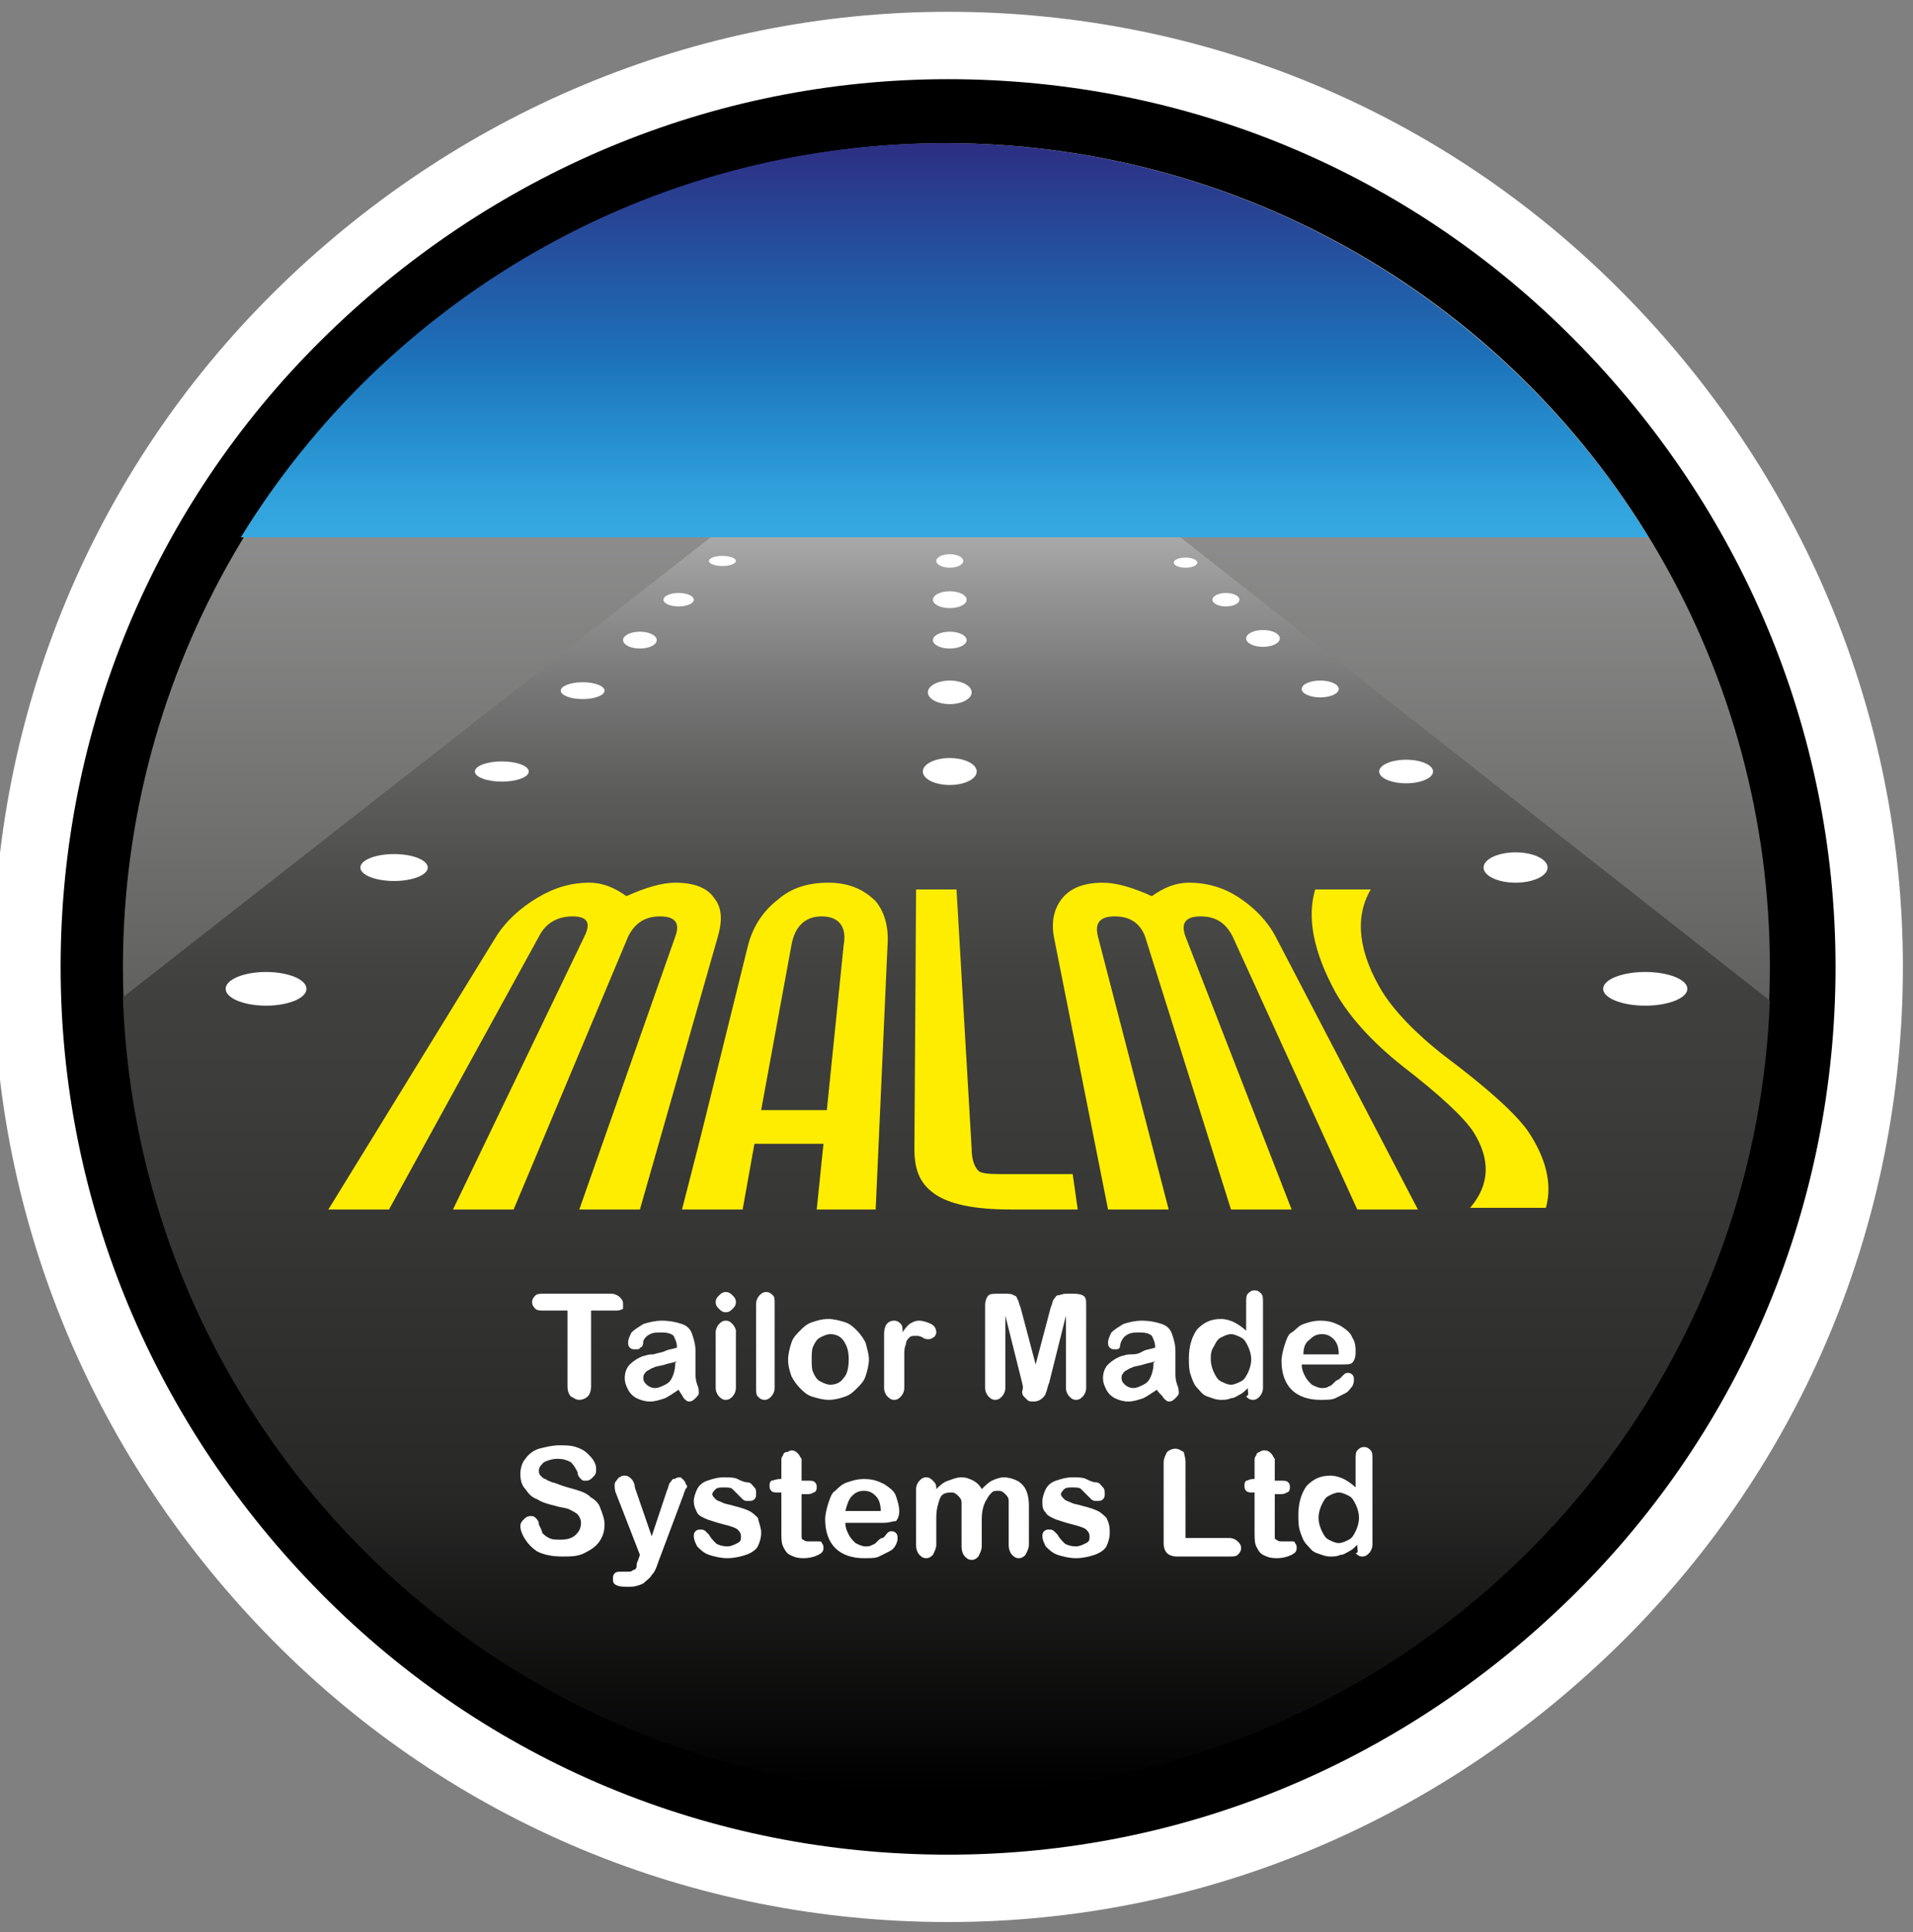 <?xml version="1.0" encoding="UTF-8"?> <!-- Generator: Adobe Illustrator 23.0.6, SVG Export Plug-In . SVG Version: 6.00 Build 0) --> <svg xmlns="http://www.w3.org/2000/svg" xmlns:xlink="http://www.w3.org/1999/xlink" id="Layer_1" x="0px" y="0px" viewBox="0 0 113.6 114.7" style="enable-background:new 0 0 113.6 114.7;" xml:space="preserve"><rect x="0" y="0" width="113.6" height="114.7" fill="#808080" stroke="none"/> <style type="text/css"> .st0{display:none;} .st1{display:inline;} .st2{fill:url(#SVGID_1_);} .st3{fill:none;stroke:#3C3C3B;stroke-linecap:round;stroke-linejoin:round;stroke-miterlimit:10;} .st4{fill:url(#SVGID_2_);} .st5{fill:url(#SVGID_3_);} .st6{fill:none;stroke:#575756;stroke-linecap:round;stroke-linejoin:round;stroke-miterlimit:10;} .st7{fill:url(#SVGID_4_);} .st8{fill:url(#SVGID_5_);} .st9{fill:url(#SVGID_6_);} .st10{fill:url(#SVGID_7_);} .st11{fill:url(#SVGID_8_);} .st12{fill:url(#SVGID_9_);} .st13{fill:url(#SVGID_10_);} .st14{fill:url(#SVGID_11_);} .st15{fill:url(#SVGID_12_);} .st16{fill:url(#SVGID_13_);} .st17{fill:url(#SVGID_14_);} .st18{fill:url(#SVGID_15_);} .st19{fill:url(#SVGID_16_);} .st20{fill:url(#SVGID_17_);} .st21{stroke:#FFFFFF;stroke-width:12;stroke-miterlimit:10;} .st22{stroke:#000000;stroke-width:4;stroke-miterlimit:10;} .st23{fill:url(#SVGID_18_);} .st24{fill:url(#SVGID_19_);} .st25{fill:url(#SVGID_20_);} .st26{fill:#FFFFFF;} .st27{fill:#FFED00;} </style> <g id="Layer_3"> </g> <g id="Layer_5"> </g> <g id="Layer_4" class="st0"> <g class="st1"> <g> <linearGradient id="SVGID_1_" gradientUnits="userSpaceOnUse" x1="1808.3" y1="275.85" x2="1808.3" y2="282.561" gradientTransform="matrix(1 0 0 -1 0 541.89)"> <stop offset="0" style="stop-color:#3C3C3B"></stop> <stop offset="2.529105e-02" style="stop-color:#424141"></stop> <stop offset="0.22" style="stop-color:#646363"></stop> <stop offset="0.327" style="stop-color:#706F6F"></stop> <stop offset="0.625" style="stop-color:#A7A7A7"></stop> <stop offset="0.875" style="stop-color:#CCCCCC"></stop> <stop offset="1" style="stop-color:#DADADA"></stop> </linearGradient> <path class="st2" d="M1830.6,266c-2-3.2-10.1-6.7-22.3-6.7c-12.2,0-20.3,3.5-22.3,6.7H1830.6z"></path> <line class="st3" x1="1780.4" y1="266.7" x2="1836.2" y2="266.7"></line> </g> <g> <linearGradient id="SVGID_2_" gradientUnits="userSpaceOnUse" x1="1770.8" y1="307.918" x2="1770.8" y2="313.538" gradientTransform="matrix(1 0 0 -1 0 541.89)"> <stop offset="0" style="stop-color:#3C3C3B"></stop> <stop offset="2.529105e-02" style="stop-color:#424141"></stop> <stop offset="0.22" style="stop-color:#646363"></stop> <stop offset="0.327" style="stop-color:#706F6F"></stop> <stop offset="0.625" style="stop-color:#A7A7A7"></stop> <stop offset="0.875" style="stop-color:#CCCCCC"></stop> <stop offset="1" style="stop-color:#DADADA"></stop> </linearGradient> <path class="st4" d="M1789.5,234c-1.7-2.6-8.5-5.6-18.7-5.6s-17,3-18.7,5.6H1789.5z"></path> <line class="st3" x1="1747.5" y1="234.5" x2="1794.2" y2="234.5"></line> </g> <g> <linearGradient id="SVGID_3_" gradientUnits="userSpaceOnUse" x1="1742.6" y1="333.135" x2="1742.6" y2="337.911" gradientTransform="matrix(1 0 0 -1 0 541.89)"> <stop offset="0" style="stop-color:#3C3C3B"></stop> <stop offset="2.529105e-02" style="stop-color:#424141"></stop> <stop offset="0.22" style="stop-color:#646363"></stop> <stop offset="0.327" style="stop-color:#706F6F"></stop> <stop offset="0.625" style="stop-color:#A7A7A7"></stop> <stop offset="0.875" style="stop-color:#CCCCCC"></stop> <stop offset="1" style="stop-color:#DADADA"></stop> </linearGradient> <path class="st5" d="M1758.5,208.8c-1.4-2.3-7.2-4.8-15.9-4.8s-14.5,2.5-15.9,4.8H1758.5z"></path> <line class="st6" x1="1722.8" y1="209.2" x2="1762.5" y2="209.2"></line> </g> <g> <linearGradient id="SVGID_4_" gradientUnits="userSpaceOnUse" x1="1718.9" y1="353.814" x2="1718.9" y2="357.908" gradientTransform="matrix(1 0 0 -1 0 541.89)"> <stop offset="0" style="stop-color:#3C3C3B"></stop> <stop offset="2.529105e-02" style="stop-color:#424141"></stop> <stop offset="0.22" style="stop-color:#646363"></stop> <stop offset="0.327" style="stop-color:#706F6F"></stop> <stop offset="0.625" style="stop-color:#A7A7A7"></stop> <stop offset="0.875" style="stop-color:#CCCCCC"></stop> <stop offset="1" style="stop-color:#DADADA"></stop> </linearGradient> <path class="st7" d="M1732.5,188.1c-1.2-1.9-6.2-4.1-13.6-4.1s-12.4,2.2-13.6,4.1H1732.5z"></path> <line class="st6" x1="1701.9" y1="188.5" x2="1735.9" y2="188.5"></line> </g> <g> <linearGradient id="SVGID_5_" gradientUnits="userSpaceOnUse" x1="1696.1" y1="372.759" x2="1696.1" y2="376.511" gradientTransform="matrix(1 0 0 -1 0 541.89)"> <stop offset="0" style="stop-color:#3C3C3B"></stop> <stop offset="2.529105e-02" style="stop-color:#424141"></stop> <stop offset="0.22" style="stop-color:#646363"></stop> <stop offset="0.327" style="stop-color:#706F6F"></stop> <stop offset="0.625" style="stop-color:#A7A7A7"></stop> <stop offset="0.875" style="stop-color:#CCCCCC"></stop> <stop offset="1" style="stop-color:#DADADA"></stop> </linearGradient> <path class="st8" d="M1708.6,169.1c-1.1-1.8-5.6-3.8-12.5-3.8c-6.8,0-11.4,2-12.5,3.8H1708.6z"></path> <line class="st6" x1="1680.5" y1="169.5" x2="1711.7" y2="169.5"></line> </g> <g> <linearGradient id="SVGID_6_" gradientUnits="userSpaceOnUse" x1="1677.6" y1="389.438" x2="1677.6" y2="392.508" gradientTransform="matrix(1 0 0 -1 0 541.89)"> <stop offset="0" style="stop-color:#3C3C3B"></stop> <stop offset="2.529105e-02" style="stop-color:#424141"></stop> <stop offset="0.22" style="stop-color:#646363"></stop> <stop offset="0.327" style="stop-color:#706F6F"></stop> <stop offset="0.625" style="stop-color:#A7A7A7"></stop> <stop offset="0.875" style="stop-color:#CCCCCC"></stop> <stop offset="1" style="stop-color:#DADADA"></stop> </linearGradient> <path class="st9" d="M1687.8,152.5c-0.9-1.4-4.6-3.1-10.2-3.1s-9.3,1.6-10.2,3.1H1687.8z"></path> <line class="st6" x1="1664.9" y1="152.8" x2="1690.4" y2="152.8"></line> </g> </g> <g class="st1"> <linearGradient id="SVGID_7_" gradientUnits="userSpaceOnUse" x1="1626.3" y1="315.011" x2="1626.3" y2="320.631" gradientTransform="matrix(1 0 0 -1 0 541.89)"> <stop offset="0" style="stop-color:#3C3C3B"></stop> <stop offset="2.529105e-02" style="stop-color:#424141"></stop> <stop offset="0.22" style="stop-color:#646363"></stop> <stop offset="0.327" style="stop-color:#706F6F"></stop> <stop offset="0.625" style="stop-color:#A7A7A7"></stop> <stop offset="0.875" style="stop-color:#CCCCCC"></stop> <stop offset="1" style="stop-color:#DADADA"></stop> </linearGradient> <path class="st10" d="M1645,226.9c-1.7-2.6-8.5-5.6-18.7-5.6s-17,3-18.7,5.6H1645z"></path> <line class="st3" x1="1602.9" y1="227.4" x2="1649.6" y2="227.4"></line> </g> <g class="st1"> <linearGradient id="SVGID_8_" gradientUnits="userSpaceOnUse" x1="1626.3" y1="340.228" x2="1626.3" y2="345.004" gradientTransform="matrix(1 0 0 -1 0 541.89)"> <stop offset="0" style="stop-color:#3C3C3B"></stop> <stop offset="2.529105e-02" style="stop-color:#424141"></stop> <stop offset="0.22" style="stop-color:#646363"></stop> <stop offset="0.327" style="stop-color:#706F6F"></stop> <stop offset="0.625" style="stop-color:#A7A7A7"></stop> <stop offset="0.875" style="stop-color:#CCCCCC"></stop> <stop offset="1" style="stop-color:#DADADA"></stop> </linearGradient> <path class="st11" d="M1642.2,201.7c-1.4-2.3-7.2-4.8-15.9-4.8c-8.7,0-14.5,2.5-15.9,4.8H1642.2z"></path> <line class="st6" x1="1606.4" y1="202.1" x2="1646.1" y2="202.1"></line> </g> <g class="st1"> <linearGradient id="SVGID_9_" gradientUnits="userSpaceOnUse" x1="1626.3" y1="360.907" x2="1626.3" y2="365.001" gradientTransform="matrix(1 0 0 -1 0 541.89)"> <stop offset="0" style="stop-color:#3C3C3B"></stop> <stop offset="2.529105e-02" style="stop-color:#424141"></stop> <stop offset="0.22" style="stop-color:#646363"></stop> <stop offset="0.327" style="stop-color:#706F6F"></stop> <stop offset="0.625" style="stop-color:#A7A7A7"></stop> <stop offset="0.875" style="stop-color:#CCCCCC"></stop> <stop offset="1" style="stop-color:#DADADA"></stop> </linearGradient> <path class="st12" d="M1639.9,181c-1.2-1.9-6.2-4.1-13.6-4.1s-12.4,2.2-13.6,4.1H1639.9z"></path> <line class="st6" x1="1609.3" y1="181.4" x2="1643.3" y2="181.4"></line> </g> <g class="st1"> <linearGradient id="SVGID_10_" gradientUnits="userSpaceOnUse" x1="1626.2" y1="379.851" x2="1626.2" y2="383.604" gradientTransform="matrix(1 0 0 -1 0 541.89)"> <stop offset="0" style="stop-color:#3C3C3B"></stop> <stop offset="2.529105e-02" style="stop-color:#424141"></stop> <stop offset="0.22" style="stop-color:#646363"></stop> <stop offset="0.327" style="stop-color:#706F6F"></stop> <stop offset="0.625" style="stop-color:#A7A7A7"></stop> <stop offset="0.875" style="stop-color:#CCCCCC"></stop> <stop offset="1" style="stop-color:#DADADA"></stop> </linearGradient> <path class="st13" d="M1638.7,162c-1.1-1.8-5.6-3.8-12.5-3.8c-6.8,0-11.4,2-12.5,3.8H1638.7z"></path> <line class="st6" x1="1610.7" y1="162.4" x2="1641.9" y2="162.4"></line> </g> <g class="st1"> <linearGradient id="SVGID_11_" gradientUnits="userSpaceOnUse" x1="1626.3" y1="396.531" x2="1626.3" y2="399.601" gradientTransform="matrix(1 0 0 -1 0 541.89)"> <stop offset="0" style="stop-color:#3C3C3B"></stop> <stop offset="2.529105e-02" style="stop-color:#424141"></stop> <stop offset="0.22" style="stop-color:#646363"></stop> <stop offset="0.327" style="stop-color:#706F6F"></stop> <stop offset="0.625" style="stop-color:#A7A7A7"></stop> <stop offset="0.875" style="stop-color:#CCCCCC"></stop> <stop offset="1" style="stop-color:#DADADA"></stop> </linearGradient> <path class="st14" d="M1636.5,145.4c-0.9-1.4-4.6-3.1-10.2-3.1s-9.3,1.6-10.2,3.1H1636.5z"></path> <line class="st6" x1="1613.5" y1="145.7" x2="1639" y2="145.7"></line> </g> <g class="st1"> <g> <linearGradient id="SVGID_12_" gradientUnits="userSpaceOnUse" x1="1763.255" y1="275.85" x2="1763.255" y2="282.561" gradientTransform="matrix(-1 0 0 -1 3207.055 541.89)"> <stop offset="0" style="stop-color:#3C3C3B"></stop> <stop offset="2.529105e-02" style="stop-color:#424141"></stop> <stop offset="0.22" style="stop-color:#646363"></stop> <stop offset="0.327" style="stop-color:#706F6F"></stop> <stop offset="0.625" style="stop-color:#A7A7A7"></stop> <stop offset="0.875" style="stop-color:#CCCCCC"></stop> <stop offset="1" style="stop-color:#DADADA"></stop> </linearGradient> <path class="st15" d="M1421.5,266c2-3.2,10.1-6.7,22.3-6.7c12.2,0,20.3,3.5,22.3,6.7H1421.5z"></path> <line class="st3" x1="1471.6" y1="266.7" x2="1415.9" y2="266.7"></line> </g> <g> <linearGradient id="SVGID_13_" gradientUnits="userSpaceOnUse" x1="1725.755" y1="307.918" x2="1725.755" y2="313.538" gradientTransform="matrix(-1 0 0 -1 3207.055 541.89)"> <stop offset="0" style="stop-color:#3C3C3B"></stop> <stop offset="2.529105e-02" style="stop-color:#424141"></stop> <stop offset="0.22" style="stop-color:#646363"></stop> <stop offset="0.327" style="stop-color:#706F6F"></stop> <stop offset="0.625" style="stop-color:#A7A7A7"></stop> <stop offset="0.875" style="stop-color:#CCCCCC"></stop> <stop offset="1" style="stop-color:#DADADA"></stop> </linearGradient> <path class="st16" d="M1462.6,234c1.7-2.6,8.5-5.6,18.7-5.6s17,3,18.7,5.6H1462.6z"></path> <line class="st3" x1="1504.6" y1="234.5" x2="1457.9" y2="234.5"></line> </g> <g> <linearGradient id="SVGID_14_" gradientUnits="userSpaceOnUse" x1="1697.555" y1="333.135" x2="1697.555" y2="337.911" gradientTransform="matrix(-1 0 0 -1 3207.055 541.89)"> <stop offset="0" style="stop-color:#3C3C3B"></stop> <stop offset="2.529105e-02" style="stop-color:#424141"></stop> <stop offset="0.22" style="stop-color:#646363"></stop> <stop offset="0.327" style="stop-color:#706F6F"></stop> <stop offset="0.625" style="stop-color:#A7A7A7"></stop> <stop offset="0.875" style="stop-color:#CCCCCC"></stop> <stop offset="1" style="stop-color:#DADADA"></stop> </linearGradient> <path class="st17" d="M1493.6,208.8c1.4-2.3,7.2-4.8,15.9-4.8c8.7,0,14.5,2.5,15.9,4.8H1493.6z"></path> <line class="st6" x1="1529.3" y1="209.2" x2="1489.6" y2="209.2"></line> </g> <g> <linearGradient id="SVGID_15_" gradientUnits="userSpaceOnUse" x1="1673.855" y1="353.814" x2="1673.855" y2="357.908" gradientTransform="matrix(-1 0 0 -1 3207.055 541.89)"> <stop offset="0" style="stop-color:#3C3C3B"></stop> <stop offset="2.529105e-02" style="stop-color:#424141"></stop> <stop offset="0.22" style="stop-color:#646363"></stop> <stop offset="0.327" style="stop-color:#706F6F"></stop> <stop offset="0.625" style="stop-color:#A7A7A7"></stop> <stop offset="0.875" style="stop-color:#CCCCCC"></stop> <stop offset="1" style="stop-color:#DADADA"></stop> </linearGradient> <path class="st18" d="M1519.6,188.1c1.2-1.9,6.2-4.1,13.6-4.1s12.4,2.2,13.6,4.1H1519.6z"></path> <line class="st6" x1="1550.2" y1="188.5" x2="1516.2" y2="188.5"></line> </g> <g> <linearGradient id="SVGID_16_" gradientUnits="userSpaceOnUse" x1="1651.055" y1="372.759" x2="1651.055" y2="376.511" gradientTransform="matrix(-1 0 0 -1 3207.055 541.89)"> <stop offset="0" style="stop-color:#3C3C3B"></stop> <stop offset="2.529105e-02" style="stop-color:#424141"></stop> <stop offset="0.22" style="stop-color:#646363"></stop> <stop offset="0.327" style="stop-color:#706F6F"></stop> <stop offset="0.625" style="stop-color:#A7A7A7"></stop> <stop offset="0.875" style="stop-color:#CCCCCC"></stop> <stop offset="1" style="stop-color:#DADADA"></stop> </linearGradient> <path class="st19" d="M1543.5,169.1c1.1-1.8,5.6-3.8,12.5-3.8s11.4,2,12.5,3.8H1543.5z"></path> <line class="st6" x1="1571.6" y1="169.5" x2="1540.4" y2="169.5"></line> </g> <g> <linearGradient id="SVGID_17_" gradientUnits="userSpaceOnUse" x1="1632.555" y1="389.438" x2="1632.555" y2="392.508" gradientTransform="matrix(-1 0 0 -1 3207.055 541.89)"> <stop offset="0" style="stop-color:#3C3C3B"></stop> <stop offset="2.529105e-02" style="stop-color:#424141"></stop> <stop offset="0.22" style="stop-color:#646363"></stop> <stop offset="0.327" style="stop-color:#706F6F"></stop> <stop offset="0.625" style="stop-color:#A7A7A7"></stop> <stop offset="0.875" style="stop-color:#CCCCCC"></stop> <stop offset="1" style="stop-color:#DADADA"></stop> </linearGradient> <path class="st20" d="M1564.3,152.5c0.9-1.4,4.6-3.1,10.2-3.1s9.3,1.6,10.2,3.1H1564.3z"></path> <line class="st6" x1="1587.2" y1="152.8" x2="1561.7" y2="152.8"></line> </g> </g> </g> <g id="Layer_7"> </g> <g id="Layer_6" class="st0"> </g> <g> <path class="st21" d="M56.3,108.1c-13.6,0-26.3-5.3-35.8-14.9S5.6,70.9,5.6,57.4s5.3-26.3,14.9-35.8S42.8,6.7,56.3,6.7 c13.6,0,26.3,5.3,35.8,14.9S107,43.9,107,57.4s-5.3,26.3-14.9,35.8S69.9,108.1,56.3,108.1z"></path> <path class="st22" d="M56.3,108.1c-13.6,0-26.3-5.3-35.8-14.9S5.6,70.9,5.6,57.4s5.3-26.3,14.9-35.8S42.8,6.7,56.3,6.7 c13.6,0,26.3,5.3,35.8,14.9S107,43.9,107,57.4s-5.3,26.3-14.9,35.8S69.9,108.1,56.3,108.1z"></path> <linearGradient id="SVGID_18_" gradientUnits="userSpaceOnUse" x1="56.223" y1="435.551" x2="56.223" y2="533.429" gradientTransform="matrix(1 0 0 -1 0 541.89)"> <stop offset="0" style="stop-color:#3C3C3B"></stop> <stop offset="0.163" style="stop-color:#424141"></stop> <stop offset="0.353" style="stop-color:#515050"></stop> <stop offset="0.417" style="stop-color:#575756"></stop> <stop offset="0.608" style="stop-color:#747473"></stop> <stop offset="1" style="stop-color:#B2B2B2"></stop> </linearGradient> <circle class="st23" cx="56.2" cy="57.4" r="48.9"></circle> <linearGradient id="SVGID_19_" gradientUnits="userSpaceOnUse" x1="56.223" y1="435.551" x2="56.223" y2="511.534" gradientTransform="matrix(1 0 0 -1 0 541.89)"> <stop offset="0" style="stop-color:#000000"></stop> <stop offset="0.232" style="stop-color:#282827"></stop> <stop offset="0.537" style="stop-color:#3C3C3B"></stop> <stop offset="0.628" style="stop-color:#40403F"></stop> <stop offset="0.71" style="stop-color:#4C4C4B"></stop> <stop offset="0.787" style="stop-color:#5E5E5D"></stop> <stop offset="0.861" style="stop-color:#767676"></stop> <stop offset="0.934" style="stop-color:#949393"></stop> <stop offset="1" style="stop-color:#B2B2B2"></stop> </linearGradient> <path class="st24" d="M68.7,30.8c-4-0.2-8.2-0.4-12.5-0.4c-4.3,0-8.5,0.1-12.6,0.4L7.3,59.2c0.9,26.2,22.5,47.2,48.9,47.2 c26.4,0,47.9-20.9,48.9-47L68.7,30.8z"></path> <linearGradient id="SVGID_20_" gradientUnits="userSpaceOnUse" x1="56.137" y1="533.429" x2="56.137" y2="509.964" gradientTransform="matrix(1 0 0 -1 0 541.89)"> <stop offset="0" style="stop-color:#2D2E83"></stop> <stop offset="0.539" style="stop-color:#1D71B8"></stop> <stop offset="0.578" style="stop-color:#1E77BD"></stop> <stop offset="0.766" style="stop-color:#2792D1"></stop> <stop offset="0.913" style="stop-color:#32A3DD"></stop> <stop offset="1" style="stop-color:#36A9E1"></stop> </linearGradient> <path class="st25" d="M14.3,31.9h83.6C89.3,17.9,73.8,8.5,56.1,8.5S22.9,17.9,14.3,31.9z"></path> <ellipse class="st26" cx="15.8" cy="58.7" rx="2.4" ry="1"></ellipse> <ellipse class="st26" cx="23.4" cy="51.5" rx="2" ry="0.8"></ellipse> <ellipse class="st26" cx="29.8" cy="45.8" rx="1.6" ry="0.6"></ellipse> <ellipse class="st26" cx="34.6" cy="41" rx="1.3" ry="0.5"></ellipse> <ellipse class="st26" cx="38" cy="38" rx="1" ry="0.5"></ellipse> <ellipse class="st26" cx="40.3" cy="35.6" rx="0.9" ry="0.4"></ellipse> <ellipse class="st26" cx="42.9" cy="33.3" rx="0.8" ry="0.3"></ellipse> <ellipse class="st26" cx="56.4" cy="33.3" rx="0.8" ry="0.4"></ellipse> <ellipse class="st26" cx="56.4" cy="35.6" rx="1" ry="0.5"></ellipse> <ellipse class="st26" cx="56.4" cy="38" rx="1" ry="0.5"></ellipse> <ellipse class="st26" cx="56.4" cy="41.1" rx="1.3" ry="0.7"></ellipse> <ellipse class="st26" cx="56.4" cy="45.8" rx="1.6" ry="0.8"></ellipse> <ellipse class="st26" cx="97.7" cy="58.7" rx="2.5" ry="1"></ellipse> <ellipse class="st26" cx="90" cy="51.5" rx="1.9" ry="0.9"></ellipse> <ellipse class="st26" cx="83.5" cy="45.8" rx="1.6" ry="0.7"></ellipse> <ellipse class="st26" cx="78.4" cy="40.9" rx="1.1" ry="0.5"></ellipse> <ellipse class="st26" cx="75" cy="37.9" rx="1" ry="0.5"></ellipse> <ellipse class="st26" cx="72.8" cy="35.6" rx="0.8" ry="0.4"></ellipse> <ellipse class="st26" cx="70.4" cy="33.4" rx="0.7" ry="0.3"></ellipse> <g> <g> <path class="st27" d="M38,71.8h-3.6l5.7-16.2c0.3-0.8,0-1.2-0.9-1.2c-0.9,0-1.5,0.4-1.9,1.2l-6.8,16.2h-3.6l7.8-16.2 c0.4-0.8,0.2-1.2-0.7-1.2c-0.9,0-1.6,0.4-2,1.2l-8.9,16.2h-3.6l9.9-16.1c0.6-1,1.5-1.8,2.5-2.4c1-0.6,2-0.9,3.1-0.9 c0.8,0,1.5,0.3,2.2,0.8c1.1-0.5,2.1-0.8,2.9-0.8c1.1,0,1.9,0.3,2.3,0.9c0.5,0.6,0.5,1.4,0.2,2.4L38,71.8z"></path> <path class="st27" d="M64,71.8H60c-2.1,0-3.7-0.3-4.6-1c-0.8-0.6-1.1-1.4-1.1-2.6l0.1-15.4h2.4l0.9,15.4c0,0.7,0.2,1.1,0.4,1.3 s0.8,0.2,1.8,0.2h3.8L64,71.8z"></path> <path class="st27" d="M84.2,71.8h-3.6l-7.4-16.2c-0.4-0.8-1-1.2-1.9-1.2c-0.9,0-1.2,0.4-0.9,1.2l6.3,16.2h-3.6L68,55.6 c-0.3-0.8-0.9-1.2-1.8-1.2c-0.9,0-1.2,0.4-1,1.2l4.2,16.2h-3.6l-3.2-16.1c-0.2-1,0-1.8,0.5-2.4c0.5-0.6,1.3-0.9,2.4-0.9 c0.8,0,1.8,0.3,2.9,0.8c0.7-0.5,1.4-0.8,2.2-0.8c1.1,0,2.1,0.3,3,0.9c0.9,0.6,1.7,1.4,2.2,2.4L84.2,71.8z"></path> <path class="st27" d="M81.4,52.8c-1,1.7-0.7,3.8,0.7,6.1c0.7,1.1,1.9,2.4,3.7,3.8c2.4,1.8,4.1,3.3,4.9,4.4 c1.1,1.6,1.5,3.2,1.1,4.6h-4.5c1.2-1.4,1.2-2.9,0.2-4.5c-0.6-0.9-2-2.2-4.2-3.9c-1.9-1.5-3.2-3-4-4.4c-1.3-2.4-1.7-4.4-1.2-6.1 L81.4,52.8L81.4,52.8z"></path> <path class="st27" d="M52,53.5c-0.7-0.7-1.6-1.1-2.8-1.1c-1.2,0-2.2,0.3-3,1c-0.9,0.7-1.5,1.6-1.8,2.8L42,65.9l0,0l-0.5,2l0,0 l-1,3.9h3.6l0.7-3.9h4.1l-0.4,3.9H52l0.7-15.6C52.8,55,52.5,54.1,52,53.5z M49.1,65.9h-3.9l1.8-9.8c0.2-1.1,0.8-1.7,1.8-1.7 c1,0,1.5,0.6,1.3,1.7L49.1,65.9z"></path> </g> </g> <g> <path class="st26" d="M36.5,77.8h-1.4v4.5c0,0.3-0.1,0.5-0.2,0.6c-0.1,0.1-0.3,0.2-0.5,0.2c-0.2,0-0.3-0.1-0.5-0.2 c-0.1-0.1-0.2-0.3-0.2-0.6v-4.5h-1.4c-0.2,0-0.4,0-0.5-0.1c-0.1-0.1-0.2-0.2-0.2-0.4s0.1-0.3,0.2-0.4c0.1-0.1,0.3-0.1,0.5-0.1h4 c0.2,0,0.4,0.1,0.5,0.2c0.1,0.1,0.2,0.2,0.2,0.4S37,77.6,37,77.7C36.8,77.8,36.7,77.8,36.5,77.8z"></path> <path class="st26" d="M40.3,82.5c-0.3,0.2-0.6,0.4-0.8,0.5c-0.3,0.1-0.6,0.2-0.9,0.2c-0.3,0-0.6-0.1-0.8-0.2 c-0.2-0.1-0.4-0.3-0.5-0.5c-0.1-0.2-0.2-0.4-0.2-0.7c0-0.3,0.1-0.6,0.3-0.8c0.2-0.2,0.5-0.4,0.8-0.5c0.1,0,0.2-0.1,0.6-0.1 c0.3-0.1,0.5-0.1,0.7-0.2c0.2-0.1,0.4-0.1,0.7-0.2c0-0.3-0.1-0.5-0.2-0.7c-0.1-0.1-0.3-0.2-0.7-0.2c-0.3,0-0.5,0-0.7,0.1 s-0.3,0.2-0.4,0.4C38.2,79.9,38.1,80,38,80c0,0.1-0.1,0.1-0.3,0.1c-0.1,0-0.2,0-0.3-0.1c-0.1-0.1-0.1-0.2-0.1-0.3 c0-0.2,0.1-0.4,0.2-0.6c0.2-0.2,0.4-0.3,0.7-0.5c0.3-0.1,0.7-0.2,1.1-0.2c0.5,0,0.9,0.1,1.2,0.2c0.3,0.1,0.5,0.3,0.6,0.6 c0.1,0.3,0.2,0.6,0.2,1c0,0.3,0,0.5,0,0.7c0,0.2,0,0.4,0,0.6c0,0.2,0,0.4,0.1,0.7c0.1,0.2,0.1,0.4,0.1,0.5c0,0.1-0.1,0.2-0.2,0.3 c-0.1,0.1-0.2,0.2-0.4,0.2c-0.1,0-0.2-0.1-0.3-0.2C40.5,82.8,40.4,82.7,40.3,82.5z M40.2,80.8c-0.2,0.1-0.4,0.1-0.7,0.2 c-0.3,0.1-0.6,0.1-0.7,0.2c-0.1,0-0.2,0.1-0.4,0.2c-0.1,0.1-0.2,0.2-0.2,0.4c0,0.2,0.1,0.3,0.2,0.4c0.1,0.1,0.3,0.2,0.5,0.2 c0.2,0,0.4-0.1,0.6-0.2c0.2-0.1,0.3-0.2,0.4-0.4c0.1-0.2,0.2-0.5,0.2-0.9L40.2,80.8L40.2,80.8z"></path> <path class="st26" d="M43.1,77.9c-0.2,0-0.3-0.1-0.4-0.2s-0.2-0.2-0.2-0.4c0-0.2,0.1-0.3,0.2-0.4c0.1-0.1,0.2-0.2,0.4-0.2 s0.3,0.1,0.4,0.2s0.2,0.2,0.2,0.4c0,0.2-0.1,0.3-0.2,0.4C43.4,77.8,43.3,77.9,43.1,77.9z M43.7,79v3.4c0,0.2-0.1,0.4-0.2,0.5 c-0.1,0.1-0.2,0.2-0.4,0.2s-0.3-0.1-0.4-0.2c-0.1-0.1-0.2-0.3-0.2-0.5v-3.3c0-0.2,0.1-0.4,0.2-0.5c0.1-0.1,0.2-0.2,0.4-0.2 s0.3,0.1,0.4,0.2C43.6,78.7,43.7,78.9,43.7,79z"></path> <path class="st26" d="M44.9,82.4v-5c0-0.2,0.1-0.4,0.2-0.5c0.1-0.1,0.2-0.2,0.4-0.2s0.3,0.1,0.4,0.2C46,77,46,77.1,46,77.4v5 c0,0.2-0.1,0.4-0.2,0.5c-0.1,0.1-0.2,0.2-0.4,0.2s-0.3-0.1-0.4-0.2C44.9,82.8,44.9,82.6,44.9,82.4z"></path> <path class="st26" d="M51.6,80.7c0,0.3-0.1,0.7-0.2,1c-0.1,0.3-0.3,0.5-0.5,0.7c-0.2,0.2-0.4,0.4-0.7,0.5s-0.6,0.2-1,0.2 c-0.3,0-0.7-0.1-1-0.2s-0.5-0.3-0.7-0.5s-0.4-0.5-0.5-0.7c-0.1-0.3-0.2-0.6-0.2-1c0-0.3,0.1-0.7,0.2-1c0.1-0.3,0.3-0.5,0.5-0.7 c0.2-0.2,0.4-0.4,0.7-0.5c0.3-0.1,0.6-0.2,1-0.2c0.3,0,0.7,0.1,1,0.2c0.3,0.1,0.5,0.3,0.7,0.5c0.2,0.2,0.4,0.5,0.5,0.7 C51.5,80.1,51.6,80.4,51.6,80.7z M50.4,80.7c0-0.5-0.1-0.8-0.3-1.1c-0.2-0.3-0.5-0.4-0.8-0.4c-0.2,0-0.4,0.1-0.6,0.2 c-0.2,0.1-0.3,0.3-0.4,0.5s-0.1,0.5-0.1,0.8c0,0.3,0,0.6,0.1,0.8s0.2,0.4,0.4,0.5c0.2,0.1,0.4,0.2,0.6,0.2c0.3,0,0.6-0.1,0.8-0.4 C50.3,81.6,50.4,81.2,50.4,80.7z"></path> <path class="st26" d="M53.7,81.4v1c0,0.2-0.1,0.4-0.2,0.5c-0.1,0.1-0.2,0.2-0.4,0.2c-0.2,0-0.3-0.1-0.4-0.2 c-0.1-0.1-0.2-0.3-0.2-0.5v-3.2c0-0.5,0.2-0.8,0.6-0.8c0.2,0,0.3,0.1,0.4,0.2s0.1,0.3,0.1,0.5c0.1-0.2,0.3-0.4,0.4-0.5 c0.2-0.1,0.3-0.2,0.6-0.2c0.2,0,0.5,0.1,0.7,0.2c0.2,0.1,0.3,0.3,0.3,0.5c0,0.1-0.1,0.3-0.2,0.3c-0.1,0.1-0.2,0.1-0.3,0.1 c0,0-0.2,0-0.3-0.1c-0.2-0.1-0.3-0.1-0.4-0.1c-0.2,0-0.3,0-0.4,0.1c-0.1,0.1-0.2,0.2-0.2,0.4c-0.1,0.2-0.1,0.4-0.1,0.6 C53.7,80.8,53.7,81.1,53.7,81.4z"></path> <path class="st26" d="M60.7,82.1l-1-4v4.3c0,0.2-0.1,0.4-0.2,0.5s-0.2,0.2-0.4,0.2c-0.2,0-0.3-0.1-0.4-0.2s-0.2-0.3-0.2-0.5v-4.9 c0-0.3,0.1-0.5,0.2-0.6c0.1-0.1,0.3-0.1,0.6-0.1h0.4c0.2,0,0.4,0,0.5,0.1c0.1,0,0.2,0.1,0.2,0.2c0.1,0.1,0.1,0.3,0.2,0.5l0.9,3.4 l0.9-3.4c0.1-0.2,0.1-0.4,0.2-0.5s0.1-0.2,0.2-0.2c0.1,0,0.3-0.1,0.5-0.1h0.4c0.2,0,0.4,0,0.6,0.1s0.2,0.3,0.2,0.6v4.9 c0,0.2-0.1,0.4-0.2,0.5s-0.2,0.2-0.4,0.2c-0.2,0-0.3-0.1-0.4-0.2s-0.2-0.3-0.2-0.5v-4.3l-1,4c-0.1,0.2-0.1,0.4-0.2,0.6 c0,0.1-0.1,0.2-0.2,0.3s-0.3,0.2-0.5,0.2c-0.2,0-0.3,0-0.4-0.1c-0.1-0.1-0.2-0.2-0.2-0.2c-0.1-0.1-0.1-0.2-0.1-0.3 C60.8,82.3,60.7,82.2,60.7,82.1z"></path> <path class="st26" d="M68.7,82.5c-0.3,0.2-0.6,0.4-0.8,0.5c-0.3,0.1-0.6,0.2-0.9,0.2c-0.3,0-0.6-0.1-0.8-0.2s-0.4-0.3-0.5-0.5 c-0.1-0.2-0.2-0.4-0.2-0.7c0-0.3,0.1-0.6,0.3-0.8c0.2-0.2,0.5-0.4,0.8-0.5c0.1,0,0.2-0.1,0.6-0.1s0.5-0.1,0.7-0.2 c0.2-0.1,0.4-0.1,0.7-0.2c0-0.3-0.1-0.5-0.2-0.7c-0.1-0.1-0.3-0.2-0.7-0.2c-0.3,0-0.5,0-0.7,0.1c-0.2,0.1-0.3,0.2-0.4,0.4 S66.5,80,66.5,80c-0.1,0.1-0.1,0.1-0.3,0.1c-0.1,0-0.2,0-0.3-0.1c-0.1-0.1-0.1-0.2-0.1-0.3c0-0.2,0.1-0.4,0.2-0.6 c0.2-0.2,0.4-0.3,0.7-0.5c0.3-0.1,0.7-0.2,1.1-0.2c0.5,0,0.9,0.1,1.2,0.2c0.3,0.1,0.5,0.3,0.6,0.6c0.1,0.3,0.2,0.6,0.2,1 c0,0.3,0,0.5,0,0.7c0,0.2,0,0.4,0,0.6c0,0.2,0,0.4,0.1,0.7c0.1,0.2,0.1,0.4,0.1,0.5c0,0.1-0.1,0.2-0.2,0.3 c-0.1,0.1-0.2,0.2-0.4,0.2c-0.1,0-0.2-0.1-0.3-0.2C69,82.8,68.8,82.7,68.7,82.5z M68.6,80.8c-0.2,0.1-0.4,0.1-0.7,0.2 c-0.3,0.1-0.6,0.1-0.7,0.2c-0.1,0-0.2,0.1-0.4,0.2c-0.1,0.1-0.2,0.2-0.2,0.4c0,0.2,0.1,0.3,0.2,0.4c0.1,0.1,0.3,0.2,0.5,0.2 c0.2,0,0.4-0.1,0.6-0.2c0.2-0.1,0.3-0.2,0.4-0.4c0.1-0.2,0.2-0.5,0.2-0.9L68.6,80.8L68.6,80.8z"></path> <path class="st26" d="M74.1,82.5v-0.1c-0.2,0.2-0.3,0.3-0.5,0.4c-0.2,0.1-0.3,0.2-0.5,0.2c-0.2,0.1-0.4,0.1-0.6,0.1 c-0.3,0-0.5-0.1-0.8-0.2s-0.4-0.3-0.6-0.5s-0.3-0.5-0.4-0.8c-0.1-0.3-0.1-0.6-0.1-1c0-0.7,0.2-1.3,0.5-1.7 c0.4-0.4,0.8-0.6,1.4-0.6c0.3,0,0.6,0.1,0.8,0.2c0.2,0.1,0.5,0.3,0.7,0.5v-1.7c0-0.2,0-0.4,0.1-0.5c0.1-0.1,0.2-0.2,0.4-0.2 c0.2,0,0.3,0.1,0.4,0.2s0.1,0.3,0.1,0.5v5.1c0,0.2-0.1,0.4-0.2,0.5s-0.2,0.2-0.4,0.2c-0.2,0-0.3-0.1-0.4-0.2 C74.2,82.8,74.1,82.7,74.1,82.5z M71.9,80.7c0,0.3,0.1,0.6,0.2,0.8c0.1,0.2,0.2,0.4,0.4,0.5c0.2,0.1,0.4,0.2,0.6,0.2 c0.2,0,0.4-0.1,0.6-0.2c0.2-0.1,0.3-0.3,0.4-0.5c0.1-0.2,0.2-0.5,0.2-0.8c0-0.3-0.1-0.6-0.2-0.8c-0.1-0.2-0.2-0.4-0.4-0.5 c-0.2-0.1-0.4-0.2-0.6-0.2c-0.2,0-0.4,0.1-0.6,0.2c-0.2,0.1-0.3,0.3-0.4,0.5C71.9,80.2,71.9,80.4,71.9,80.7z"></path> <path class="st26" d="M79.6,81h-2.3c0,0.3,0.1,0.5,0.2,0.7c0.1,0.2,0.2,0.3,0.4,0.5c0.2,0.1,0.4,0.2,0.6,0.2c0.1,0,0.3,0,0.4-0.1 c0.1,0,0.2-0.1,0.3-0.2c0.1-0.1,0.2-0.2,0.3-0.2c0.1-0.1,0.2-0.2,0.3-0.3c0.1-0.1,0.2-0.1,0.2-0.1c0.1,0,0.2,0,0.3,0.1 c0.1,0.1,0.1,0.2,0.1,0.3c0,0.1,0,0.2-0.1,0.4c-0.1,0.1-0.2,0.3-0.4,0.4c-0.2,0.1-0.4,0.2-0.6,0.3c-0.2,0.1-0.5,0.1-0.9,0.1 c-0.7,0-1.3-0.2-1.7-0.6c-0.4-0.4-0.6-1-0.6-1.7c0-0.3,0.1-0.7,0.2-1c0.1-0.3,0.2-0.6,0.4-0.7s0.4-0.4,0.7-0.5 c0.3-0.1,0.6-0.2,1-0.2c0.5,0,0.8,0.1,1.2,0.3c0.3,0.2,0.6,0.4,0.7,0.7c0.2,0.3,0.2,0.6,0.2,0.9c0,0.3-0.1,0.5-0.2,0.6 C80.2,81,80,81,79.6,81z M77.4,80.4h2.1c0-0.4-0.1-0.7-0.3-0.9c-0.2-0.2-0.4-0.3-0.7-0.3c-0.3,0-0.5,0.1-0.7,0.3 C77.5,79.7,77.4,80,77.4,80.4z"></path> <path class="st26" d="M35.9,90.5c0,0.4-0.1,0.7-0.3,1c-0.2,0.3-0.5,0.5-0.9,0.7s-0.8,0.2-1.3,0.2c-0.6,0-1.1-0.1-1.5-0.3 c-0.3-0.2-0.5-0.4-0.7-0.7c-0.2-0.3-0.3-0.6-0.3-0.8c0-0.2,0.1-0.3,0.2-0.4c0.1-0.1,0.2-0.2,0.4-0.2c0.1,0,0.2,0,0.3,0.1 c0.1,0.1,0.2,0.2,0.2,0.4c0.1,0.2,0.2,0.4,0.2,0.5c0.1,0.1,0.2,0.2,0.4,0.3c0.2,0.1,0.4,0.1,0.7,0.1c0.4,0,0.7-0.1,0.9-0.3 c0.2-0.2,0.3-0.4,0.3-0.7c0-0.2-0.1-0.4-0.2-0.5c-0.1-0.1-0.3-0.2-0.5-0.3c-0.2-0.1-0.5-0.1-0.8-0.2c-0.4-0.1-0.8-0.2-1.1-0.4 c-0.3-0.1-0.5-0.3-0.7-0.6c-0.2-0.2-0.3-0.5-0.3-0.9c0-0.3,0.1-0.7,0.3-0.9c0.2-0.3,0.5-0.5,0.8-0.6c0.4-0.1,0.8-0.2,1.2-0.2 c0.4,0,0.7,0,1,0.1s0.5,0.2,0.7,0.4c0.2,0.2,0.3,0.3,0.4,0.5c0.1,0.2,0.1,0.3,0.1,0.5s-0.1,0.3-0.2,0.4c-0.1,0.1-0.2,0.2-0.4,0.2 c-0.2,0-0.2,0-0.3-0.1c-0.1-0.1-0.2-0.2-0.2-0.4c-0.1-0.2-0.2-0.4-0.4-0.6c-0.2-0.1-0.4-0.2-0.8-0.2c-0.3,0-0.6,0.1-0.8,0.2 c-0.2,0.2-0.3,0.3-0.3,0.5c0,0.1,0,0.2,0.1,0.3c0.1,0.1,0.2,0.2,0.3,0.2c0.1,0.1,0.2,0.1,0.4,0.2c0.1,0,0.3,0.1,0.6,0.2 c0.3,0.1,0.7,0.2,1,0.3c0.3,0.1,0.5,0.2,0.7,0.4c0.2,0.1,0.4,0.3,0.5,0.5C35.8,89.9,35.9,90.2,35.9,90.5z"></path> <path class="st26" d="M37.9,92.6l0.1-0.3l-1.4-3.6c-0.1-0.2-0.1-0.4-0.1-0.5s0-0.2,0.1-0.3c0.1-0.1,0.1-0.2,0.2-0.2 c0.1-0.1,0.2-0.1,0.3-0.1c0.2,0,0.3,0.1,0.4,0.2c0.1,0.1,0.2,0.3,0.2,0.5l1,2.9l0.9-2.7c0.1-0.2,0.1-0.4,0.2-0.5s0.1-0.2,0.2-0.2 c0.1,0,0.2-0.1,0.3-0.1c0.1,0,0.2,0,0.2,0.1c0.1,0,0.1,0.1,0.2,0.2c0,0.1,0.1,0.2,0.1,0.2c0,0.1,0,0.1-0.1,0.2 c0,0.1-0.1,0.2-0.1,0.3l-1.5,4c-0.1,0.3-0.2,0.6-0.4,0.8c-0.1,0.2-0.3,0.3-0.5,0.5c-0.2,0.1-0.5,0.2-0.8,0.2c-0.3,0-0.6,0-0.8-0.1 c-0.2-0.1-0.2-0.2-0.2-0.4c0-0.1,0-0.2,0.1-0.3c0.1-0.1,0.2-0.1,0.4-0.1c0.1,0,0.1,0,0.2,0c0.1,0,0.1,0,0.2,0c0.1,0,0.2,0,0.3-0.1 c0.1,0,0.2-0.1,0.2-0.2C37.8,92.9,37.8,92.8,37.9,92.6z"></path> <path class="st26" d="M45.2,91c0,0.3-0.1,0.6-0.2,0.8s-0.4,0.4-0.7,0.5c-0.3,0.1-0.7,0.2-1.1,0.2c-0.4,0-0.8-0.1-1.1-0.2 c-0.3-0.1-0.5-0.3-0.7-0.5c-0.1-0.2-0.2-0.4-0.2-0.6c0-0.1,0-0.2,0.1-0.3c0.1-0.1,0.2-0.1,0.3-0.1c0.1,0,0.2,0,0.3,0.1 c0.1,0.1,0.1,0.1,0.2,0.2c0.1,0.2,0.3,0.4,0.4,0.5s0.4,0.2,0.7,0.2c0.2,0,0.4-0.1,0.6-0.2s0.2-0.2,0.2-0.4c0-0.2-0.1-0.3-0.2-0.4 s-0.4-0.2-0.8-0.3c-0.4-0.1-0.7-0.2-1-0.3c-0.2-0.1-0.5-0.2-0.6-0.4c-0.1-0.2-0.2-0.4-0.2-0.7c0-0.2,0.1-0.5,0.2-0.7 c0.1-0.2,0.3-0.4,0.6-0.5c0.3-0.1,0.6-0.2,1-0.2c0.3,0,0.6,0,0.8,0.1c0.2,0.1,0.4,0.2,0.6,0.2s0.3,0.2,0.4,0.3 c0.1,0.1,0.1,0.2,0.1,0.4c0,0.1,0,0.2-0.1,0.3c-0.1,0.1-0.2,0.1-0.4,0.1c-0.1,0-0.2,0-0.3-0.1c-0.1-0.1-0.2-0.2-0.3-0.3 c-0.1-0.1-0.2-0.2-0.3-0.3c-0.1-0.1-0.3-0.1-0.5-0.1c-0.2,0-0.4,0-0.5,0.1c-0.1,0.1-0.2,0.2-0.2,0.3c0,0.1,0.1,0.2,0.2,0.3 s0.2,0.1,0.4,0.2c0.2,0.1,0.4,0.1,0.7,0.2c0.4,0.1,0.7,0.2,0.9,0.3c0.2,0.1,0.4,0.3,0.5,0.4C45.1,90.5,45.2,90.7,45.2,91z"></path> <path class="st26" d="M46.3,87.8h0.1v-0.7c0-0.2,0-0.3,0-0.4c0-0.1,0-0.2,0.1-0.3c0-0.1,0.1-0.2,0.2-0.2c0.1,0,0.2-0.1,0.3-0.1 c0.2,0,0.3,0.1,0.4,0.2c0.1,0.1,0.1,0.2,0.2,0.3c0,0.1,0,0.2,0,0.5v0.8H48c0.2,0,0.3,0,0.4,0.1c0.1,0.1,0.1,0.2,0.1,0.3 c0,0.2-0.1,0.3-0.2,0.3c-0.1,0.1-0.3,0.1-0.5,0.1h-0.2v2.1c0,0.2,0,0.3,0,0.4c0,0.1,0,0.2,0.1,0.2c0.1,0.1,0.2,0.1,0.3,0.1 c0.1,0,0.2,0,0.3,0c0.1,0,0.2,0,0.3,0c0.1,0,0.2,0,0.2,0.1c0.1,0.1,0.1,0.2,0.1,0.3c0,0.2-0.1,0.3-0.3,0.4 c-0.2,0.1-0.5,0.2-0.9,0.2c-0.4,0-0.6-0.1-0.8-0.2c-0.2-0.1-0.3-0.3-0.4-0.5c-0.1-0.2-0.1-0.5-0.1-0.9v-2.3h-0.2 c-0.2,0-0.3,0-0.4-0.1c-0.1-0.1-0.1-0.2-0.1-0.3c0-0.1,0-0.2,0.1-0.3C45.9,87.9,46.1,87.8,46.3,87.8z"></path> <path class="st26" d="M52.5,90.4h-2.3c0,0.3,0.1,0.5,0.2,0.7c0.1,0.2,0.2,0.3,0.4,0.5c0.2,0.1,0.4,0.2,0.6,0.2 c0.1,0,0.3,0,0.4-0.1c0.1,0,0.2-0.1,0.3-0.2c0.1-0.1,0.2-0.2,0.3-0.2s0.2-0.2,0.3-0.3c0.1-0.1,0.2-0.1,0.2-0.1 c0.1,0,0.2,0,0.3,0.1c0.1,0.1,0.1,0.2,0.1,0.3c0,0.1,0,0.2-0.1,0.4s-0.2,0.3-0.4,0.4c-0.2,0.1-0.4,0.2-0.6,0.3 c-0.2,0.1-0.5,0.1-0.9,0.1c-0.7,0-1.3-0.2-1.7-0.6c-0.4-0.4-0.6-1-0.6-1.7c0-0.3,0.1-0.7,0.2-1c0.1-0.3,0.2-0.6,0.4-0.7 c0.2-0.2,0.4-0.4,0.7-0.5s0.6-0.2,1-0.2c0.5,0,0.8,0.1,1.2,0.3c0.3,0.2,0.6,0.4,0.7,0.7s0.2,0.6,0.2,0.9c0,0.3-0.1,0.5-0.2,0.6 C53,90.3,52.8,90.4,52.5,90.4z M50.2,89.7h2.1c0-0.4-0.1-0.7-0.3-0.9c-0.2-0.2-0.4-0.3-0.7-0.3s-0.5,0.1-0.7,0.3 C50.4,89,50.3,89.3,50.2,89.7z"></path> <path class="st26" d="M58.3,90.2v1.6c0,0.2-0.1,0.4-0.2,0.6c-0.1,0.1-0.2,0.2-0.4,0.2c-0.2,0-0.3-0.1-0.4-0.2 c-0.1-0.1-0.2-0.3-0.2-0.6v-1.9c0-0.3,0-0.5,0-0.7c0-0.2-0.1-0.3-0.2-0.4c-0.1-0.1-0.2-0.2-0.4-0.2c-0.4,0-0.6,0.1-0.7,0.4 c-0.1,0.3-0.2,0.6-0.2,1.1v1.6c0,0.2-0.1,0.4-0.2,0.6c-0.1,0.1-0.2,0.2-0.4,0.2c-0.2,0-0.3-0.1-0.4-0.2c-0.1-0.1-0.2-0.3-0.2-0.6 v-3.3c0-0.2,0.1-0.4,0.2-0.5s0.2-0.2,0.4-0.2c0.2,0,0.3,0.1,0.4,0.2c0.1,0.1,0.2,0.2,0.2,0.4v0.1c0.2-0.2,0.4-0.4,0.7-0.5 s0.5-0.2,0.8-0.2s0.5,0.1,0.7,0.2s0.4,0.3,0.5,0.5c0.2-0.2,0.4-0.4,0.6-0.5c0.2-0.1,0.5-0.2,0.7-0.2c0.3,0,0.6,0.1,0.8,0.2 c0.2,0.1,0.4,0.3,0.5,0.5c0.1,0.2,0.2,0.5,0.2,1v2.3c0,0.2-0.1,0.4-0.2,0.6c-0.1,0.1-0.2,0.2-0.4,0.2c-0.2,0-0.3-0.1-0.4-0.2 c-0.1-0.1-0.2-0.3-0.2-0.6v-2c0-0.2,0-0.5,0-0.6c0-0.2-0.1-0.3-0.2-0.4c-0.1-0.1-0.2-0.2-0.4-0.2c-0.2,0-0.3,0-0.4,0.1 c-0.1,0.1-0.2,0.2-0.3,0.4C58.4,89.3,58.3,89.7,58.3,90.2z"></path> <path class="st26" d="M65.9,91c0,0.3-0.1,0.6-0.2,0.8s-0.4,0.4-0.7,0.5s-0.7,0.2-1.1,0.2c-0.4,0-0.8-0.1-1.1-0.2s-0.5-0.3-0.7-0.5 c-0.1-0.2-0.2-0.4-0.2-0.6c0-0.1,0-0.2,0.1-0.3s0.2-0.1,0.3-0.1c0.1,0,0.2,0,0.3,0.1c0.1,0.1,0.1,0.1,0.2,0.2 c0.1,0.2,0.3,0.4,0.4,0.5s0.4,0.2,0.7,0.2c0.2,0,0.4-0.1,0.6-0.2s0.2-0.2,0.2-0.4c0-0.2-0.1-0.3-0.2-0.4s-0.4-0.2-0.8-0.3 c-0.4-0.1-0.7-0.2-1-0.3c-0.2-0.1-0.5-0.2-0.6-0.4c-0.2-0.2-0.2-0.4-0.2-0.7c0-0.2,0.1-0.5,0.2-0.7c0.1-0.2,0.3-0.4,0.6-0.5 c0.3-0.1,0.6-0.2,1-0.2c0.3,0,0.6,0,0.8,0.1c0.2,0.1,0.4,0.2,0.6,0.2s0.3,0.2,0.4,0.3c0.1,0.1,0.1,0.2,0.1,0.4 c0,0.1,0,0.2-0.1,0.3c-0.1,0.1-0.2,0.1-0.4,0.1c-0.1,0-0.2,0-0.3-0.1c-0.1-0.1-0.2-0.2-0.3-0.3c-0.1-0.1-0.2-0.2-0.3-0.3 c-0.1-0.1-0.3-0.1-0.5-0.1c-0.2,0-0.4,0-0.5,0.1c-0.1,0.1-0.2,0.2-0.2,0.3c0,0.1,0.1,0.2,0.2,0.3c0.1,0.1,0.2,0.1,0.4,0.2 c0.2,0.1,0.4,0.1,0.7,0.2c0.4,0.1,0.7,0.2,0.9,0.3s0.4,0.3,0.5,0.4C65.9,90.5,65.9,90.7,65.9,91z"></path> <path class="st26" d="M70.4,86.8v4.5H73c0.2,0,0.4,0.1,0.5,0.2c0.1,0.1,0.2,0.2,0.2,0.4c0,0.2-0.1,0.3-0.2,0.4 c-0.1,0.1-0.3,0.1-0.5,0.1h-3.1c-0.3,0-0.5-0.1-0.6-0.2c-0.1-0.1-0.2-0.3-0.2-0.6v-4.8c0-0.2,0.1-0.4,0.2-0.6 c0.1-0.1,0.3-0.2,0.5-0.2c0.2,0,0.3,0.1,0.5,0.2C70.3,86.3,70.4,86.5,70.4,86.8z"></path> <path class="st26" d="M74.4,87.8h0.1v-0.7c0-0.2,0-0.3,0-0.4c0-0.1,0-0.2,0.1-0.3c0-0.1,0.1-0.2,0.2-0.2c0.1-0.1,0.2-0.1,0.3-0.1 c0.2,0,0.3,0.1,0.4,0.2c0.1,0.1,0.1,0.2,0.2,0.3c0,0.1,0,0.2,0,0.5v0.8h0.4c0.2,0,0.3,0,0.4,0.1s0.1,0.2,0.1,0.3 c0,0.2-0.1,0.3-0.2,0.3c-0.1,0.1-0.3,0.1-0.5,0.1h-0.2v2.1c0,0.2,0,0.3,0,0.4s0,0.2,0.1,0.2c0.1,0.1,0.2,0.1,0.3,0.1 c0.1,0,0.2,0,0.3,0c0.1,0,0.2,0,0.3,0c0.1,0,0.2,0,0.2,0.1c0.1,0.1,0.1,0.2,0.1,0.3c0,0.2-0.1,0.3-0.3,0.4s-0.5,0.2-0.9,0.2 c-0.4,0-0.6-0.1-0.8-0.2c-0.2-0.1-0.3-0.3-0.4-0.5c-0.1-0.2-0.1-0.5-0.1-0.9v-2.3h-0.1c-0.2,0-0.3,0-0.4-0.1 c-0.1-0.1-0.1-0.2-0.1-0.3c0-0.1,0-0.2,0.1-0.3C74.1,87.9,74.2,87.8,74.4,87.8z"></path> <path class="st26" d="M80.6,91.8v-0.1c-0.2,0.2-0.3,0.3-0.5,0.4c-0.2,0.1-0.3,0.2-0.5,0.2c-0.2,0.1-0.4,0.1-0.6,0.1 c-0.3,0-0.5-0.1-0.8-0.2s-0.4-0.3-0.6-0.5s-0.3-0.5-0.4-0.8c-0.1-0.3-0.1-0.6-0.1-1c0-0.7,0.2-1.3,0.5-1.7 c0.4-0.4,0.8-0.6,1.4-0.6c0.3,0,0.6,0.1,0.8,0.2c0.2,0.1,0.5,0.3,0.7,0.5v-1.7c0-0.2,0-0.4,0.1-0.5c0.1-0.1,0.2-0.2,0.4-0.2 c0.2,0,0.3,0.1,0.4,0.2s0.1,0.3,0.1,0.5v5.1c0,0.2-0.1,0.4-0.2,0.5s-0.2,0.2-0.4,0.2c-0.2,0-0.3-0.1-0.4-0.2 C80.7,92.2,80.6,92,80.6,91.8z M78.3,90.1c0,0.3,0.1,0.6,0.2,0.8c0.1,0.2,0.2,0.4,0.4,0.5s0.4,0.2,0.6,0.2c0.2,0,0.4-0.1,0.6-0.2 c0.2-0.1,0.3-0.3,0.4-0.5c0.1-0.2,0.2-0.5,0.2-0.8c0-0.3-0.1-0.6-0.2-0.8s-0.2-0.4-0.4-0.5s-0.4-0.2-0.6-0.2 c-0.2,0-0.4,0.1-0.6,0.2c-0.2,0.1-0.3,0.3-0.4,0.5C78.4,89.5,78.3,89.8,78.3,90.1z"></path> </g> </g> </svg> 